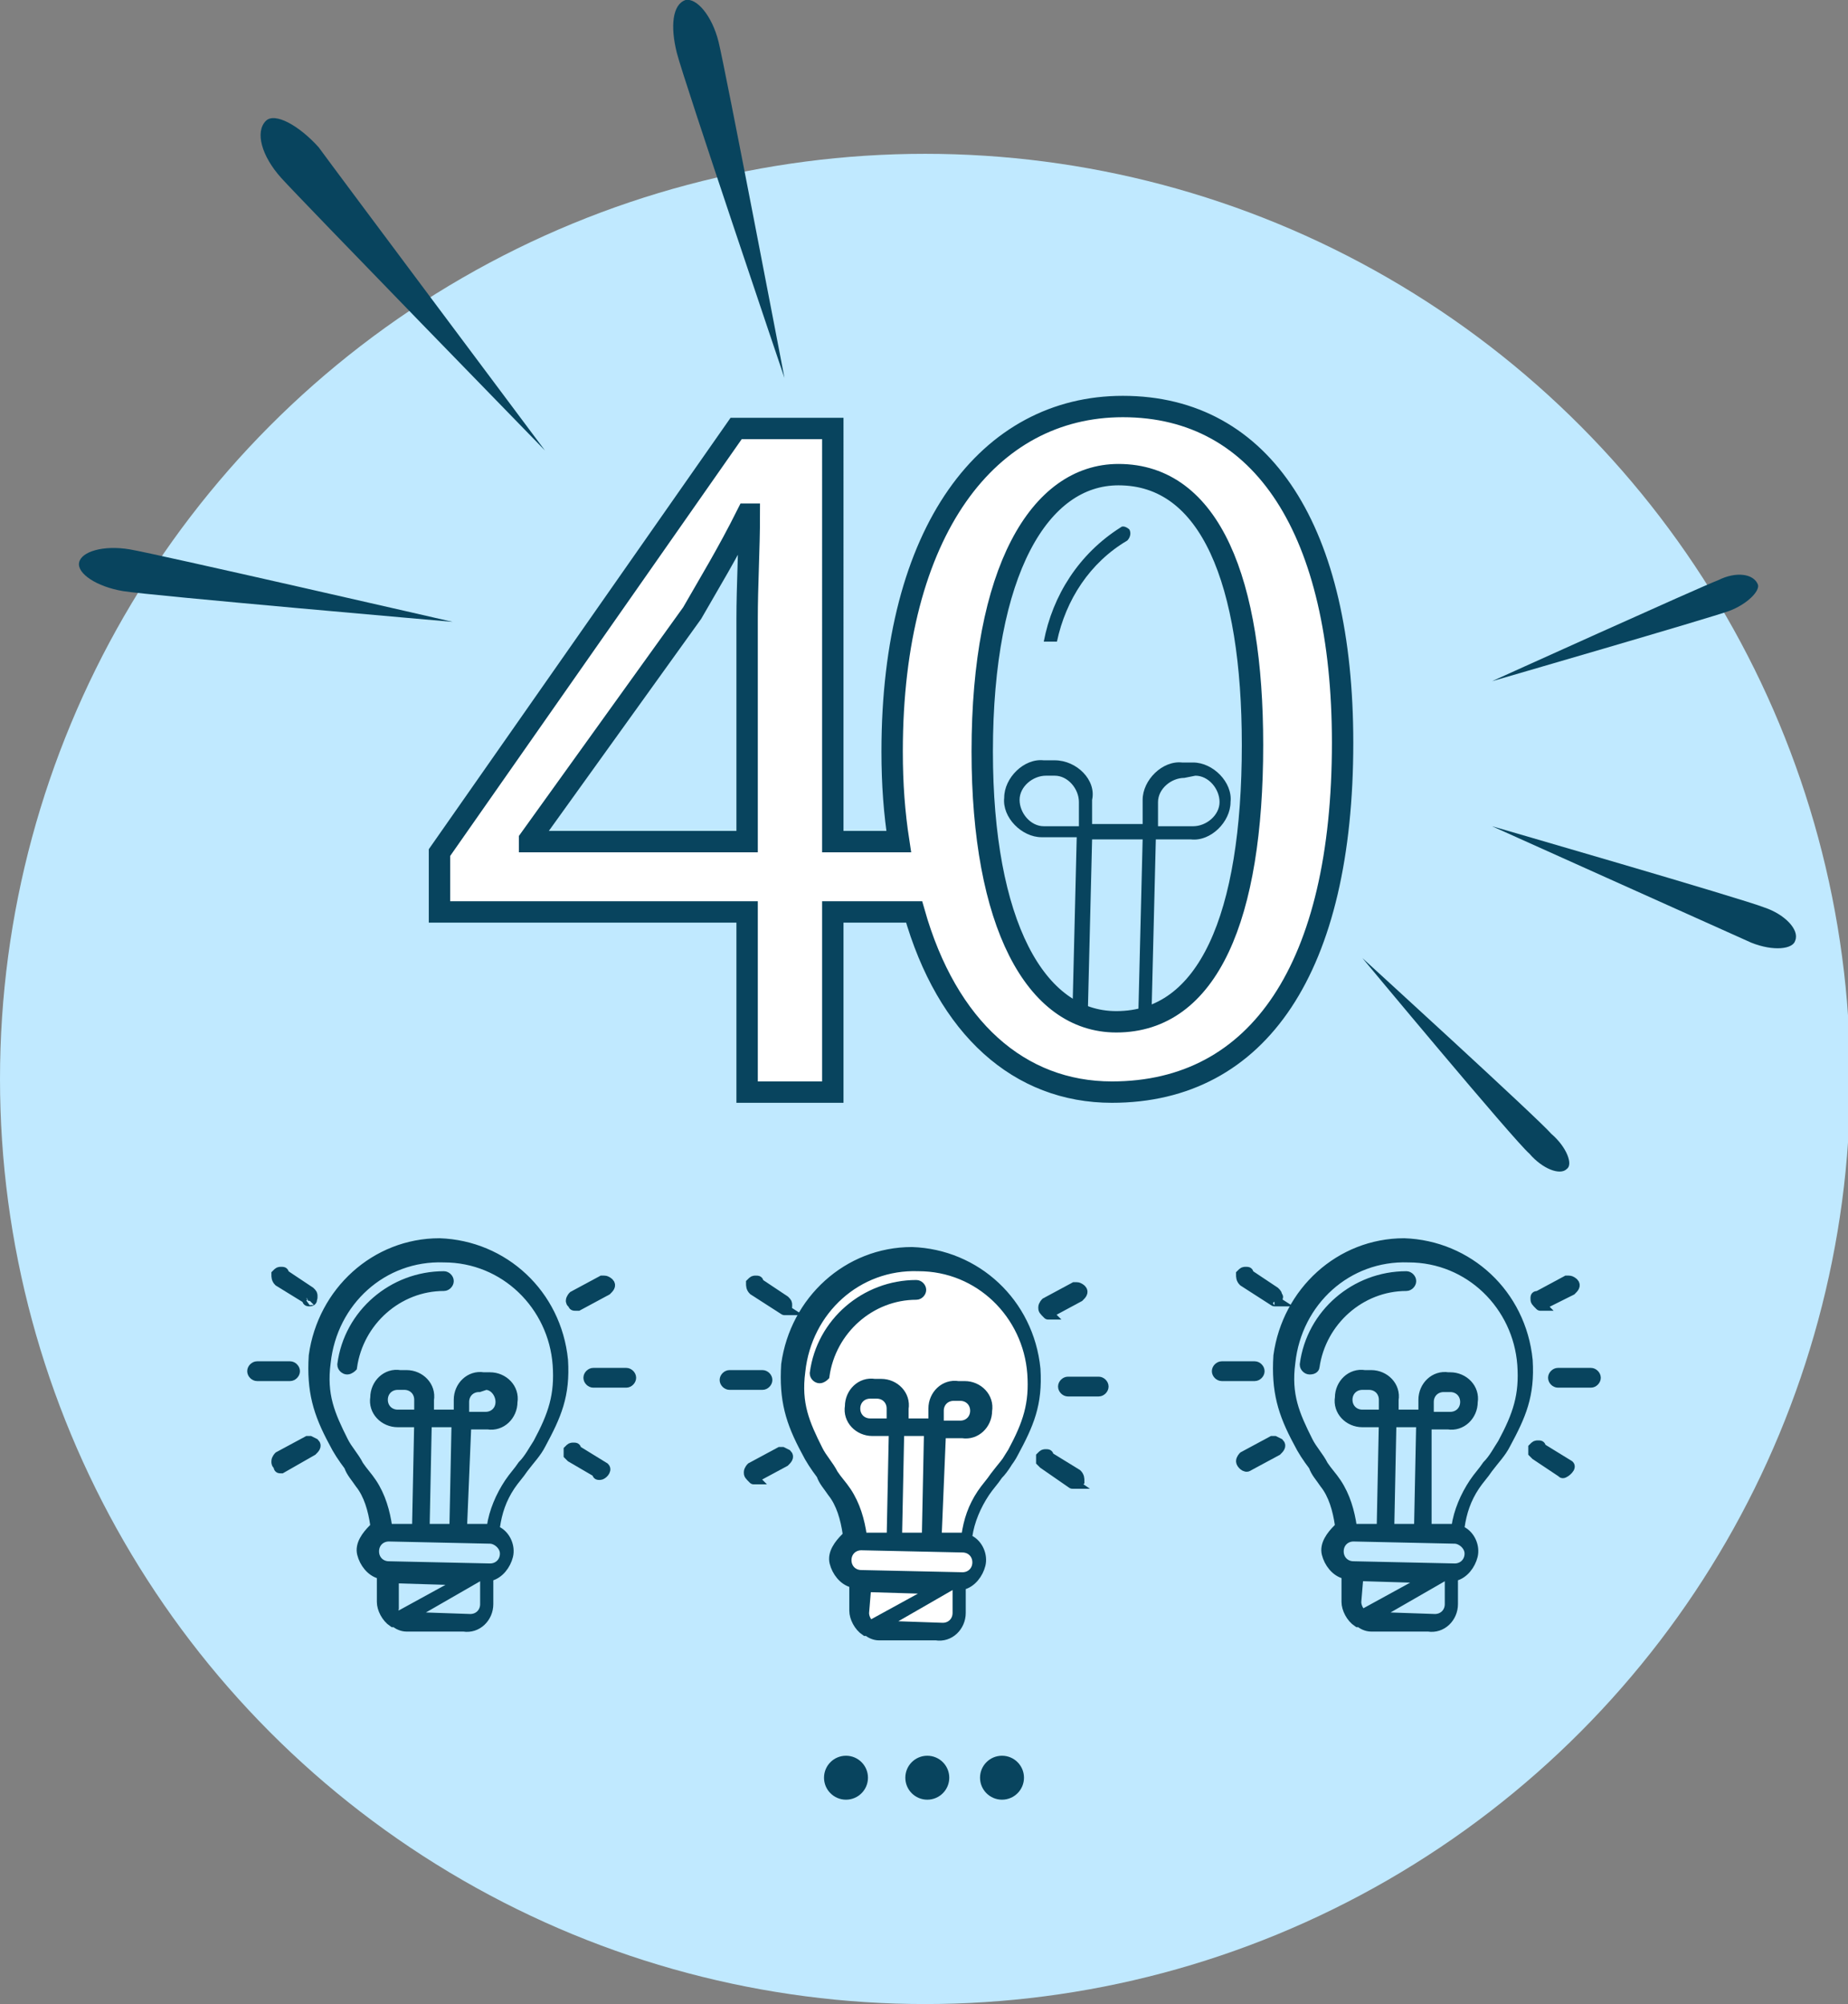 <?xml version="1.0" encoding="UTF-8"?> <!-- Generator: Adobe Illustrator 23.0.1, SVG Export Plug-In . SVG Version: 6.00 Build 0) --> <svg xmlns="http://www.w3.org/2000/svg" xmlns:xlink="http://www.w3.org/1999/xlink" id="Слой_1" x="0px" y="0px" viewBox="0 0 84.1 91.2" style="enable-background:new 0 0 84.1 91.2;" xml:space="preserve"><rect x="0" y="0" width="84.1" height="91.2" fill="#808080" stroke="none"/> <style type="text/css"> .st0{fill:#C0E9FF;} .st1{fill:#08445E;stroke:#08445E;stroke-width:0.5;stroke-miterlimit:10;} .st2{fill:#FFFFFF;} .st3{fill:#08445E;} .st4{fill:#FFFFFF;stroke:#08445E;stroke-width:0.973;stroke-miterlimit:10;} </style> <g> <circle class="st0" cx="42.1" cy="49.1" r="42.1"></circle> <g> <path class="st1" d="M18.5,74c-0.2,0-0.4-0.1-0.5-0.2l0,0l0,0c0,0,0,0-0.1,0c-0.3-0.2-0.5-0.6-0.5-0.9v-1.3h-0.1 c-0.4-0.1-0.7-0.5-0.8-0.9c-0.1-0.4,0.2-0.8,0.5-1.1l0.1-0.1v-0.1c-0.1-0.7-0.3-1.4-0.7-1.9c-0.2-0.3-0.4-0.5-0.5-0.8 c-0.3-0.4-0.5-0.7-0.7-1.1c-0.7-1.3-1-2.3-0.9-3.9c0.4-2.9,2.8-5.1,5.7-5.1l0,0c2.9,0.1,5.3,2.3,5.6,5.3c0.1,1.6-0.3,2.5-1,3.8 c-0.2,0.4-0.5,0.7-0.8,1.1c-0.2,0.3-0.4,0.5-0.6,0.8c-0.4,0.6-0.6,1.2-0.7,1.9v0.1l0.1,0.1c0.4,0.2,0.6,0.7,0.5,1.1 s-0.4,0.8-0.8,0.9h-0.1V73c0,0.6-0.5,1.1-1.1,1H18.5z M18.5,73.6l2.9,0.1c0.4,0,0.7-0.3,0.7-0.7v-1.3h-0.3L18.5,73.6z M17.8,73 c0,0.2,0.1,0.4,0.2,0.5l0.1,0.1l3.1-1.7l-3.3-0.1V73H17.8z M17.7,69.9c-0.4,0-0.7,0.3-0.7,0.7s0.3,0.7,0.7,0.7l4.6,0.1 c0.4,0,0.7-0.3,0.7-0.7S22.6,70,22.3,70L17.7,69.9z M21,69.6h1.4v-0.1c0.1-0.7,0.4-1.4,0.8-2c0.2-0.3,0.4-0.5,0.6-0.8 c0.3-0.3,0.5-0.7,0.7-1c0.7-1.3,1-2.2,0.9-3.6c-0.2-2.7-2.4-4.9-5.2-4.9c-2.8-0.1-5.1,2-5.4,4.8c-0.2,1.5,0.2,2.4,0.8,3.6 c0.2,0.4,0.5,0.7,0.7,1.1c0.2,0.3,0.4,0.5,0.6,0.8c0.4,0.6,0.6,1.3,0.7,2v0.1H19l0.1-4.9h-1c-0.6,0-1.1-0.5-1-1.1 c0-0.6,0.5-1.1,1.1-1h0.3c0.6,0,1.1,0.5,1,1.1v0.7h1.4v-0.7c0-0.6,0.5-1.1,1.1-1h0.3c0.6,0,1.1,0.5,1,1.1c0,0.6-0.5,1.1-1.1,1h-1 L21,69.6z M19.3,69.6h1.4l0.1-4.9h-1.4L19.3,69.6z M21.8,63.1c-0.4,0-0.7,0.3-0.7,0.7v0.7h1c0.4,0,0.7-0.3,0.7-0.7 S22.5,63,22.1,63L21.8,63.1z M18.1,63c-0.4,0-0.7,0.3-0.7,0.7c0,0.4,0.3,0.7,0.7,0.7h1v-0.7c0-0.4-0.3-0.7-0.7-0.7H18.1z"></path> <path class="st1" d="M15.8,62.3c-0.1,0-0.2-0.1-0.2-0.2c0.3-2.3,2.3-4,4.6-4c0.1,0,0.2,0.1,0.2,0.2s-0.1,0.2-0.2,0.2 c-2.1,0-3.9,1.6-4.2,3.7C16,62.2,15.9,62.3,15.8,62.3L15.8,62.3z"></path> <path class="st1" d="M11.7,62.6c-0.1,0-0.2-0.1-0.2-0.2c0-0.1,0.1-0.2,0.2-0.2h1.5c0.1,0,0.2,0.1,0.2,0.2c0,0.1-0.1,0.2-0.2,0.2 H11.7z"></path> <path class="st1" d="M12.8,66.8c-0.1,0-0.1,0-0.1-0.1c-0.1-0.1-0.1-0.1-0.1-0.2s0.1-0.2,0.1-0.2l1.3-0.7c0.1,0,0.1,0,0.1,0 l0.2,0.1c0.1,0.1,0,0.2-0.1,0.3L12.8,66.8C12.8,66.8,12.8,66.8,12.8,66.8L12.8,66.8z"></path> <path class="st1" d="M27.3,67.1c-0.1,0-0.1,0-0.1-0.1L26,66.3c-0.1-0.1-0.1-0.1-0.1-0.1c0-0.1,0-0.1,0-0.2 c0.1-0.1,0.1-0.1,0.2-0.1s0.1,0,0.1,0.1l1.3,0.8C27.6,66.9,27.4,67.1,27.3,67.1L27.3,67.1z"></path> <path class="st1" d="M27,62.9c-0.1,0-0.2-0.1-0.2-0.2c0-0.1,0.1-0.2,0.2-0.2h1.5c0.1,0,0.2,0.1,0.2,0.2s-0.1,0.2-0.2,0.2H27z"></path> <path class="st1" d="M26.2,59.4c-0.1,0-0.1,0-0.1-0.1c-0.1,0-0.1-0.1-0.1-0.1c0-0.1,0.1-0.2,0.1-0.2l1.3-0.7c0.1,0,0.1,0,0.1,0 c0.1,0,0.2,0.1,0.2,0.1c0.1,0.1,0,0.2-0.1,0.3l-1.3,0.7C26.2,59.4,26.2,59.4,26.2,59.4L26.2,59.4z"></path> <path class="st1" d="M14.1,59.2c-0.1,0-0.1,0-0.1-0.1l-1.3-0.8c-0.1-0.1-0.1-0.2-0.1-0.3c0.1-0.1,0.1-0.1,0.2-0.1 c0.1,0,0.1,0,0.1,0.1l1.2,0.8c0.1,0.1,0.1,0.1,0.1,0.2S14.2,59.1,14.1,59.2C14.2,59.1,14.2,59.2,14.1,59.2z"></path> <g> <polygon class="st2" points="36.5,65.1 37.4,66.9 38.5,68.5 38.7,69.3 39,70.2 38.4,70.7 38.3,71.4 38.7,71.7 39.2,71.9 39.2,73.5 39.5,74.1 40,74.2 43.2,74.3 43.7,73.7 43.9,72.9 43.8,72 44.3,71.8 44.7,71.3 44.6,70.8 44.1,70.3 44.3,69.2 45,67.9 46.2,66.1 47,64.8 47.1,62.6 46.6,60.5 45.6,59.1 44.1,58.1 42.6,57.5 40.6,57.6 38.8,58.3 37.3,59.5 36.5,61 36.2,62.7 36.3,64.2 "></polygon> <path class="st1" d="M40,74.4c-0.2,0-0.4-0.1-0.5-0.2l0,0l0,0c0,0,0,0-0.1,0c-0.3-0.2-0.5-0.6-0.5-0.9V72h-0.1 c-0.4-0.1-0.7-0.5-0.8-0.9s0.2-0.8,0.5-1.1l0.1-0.1v-0.1c-0.1-0.7-0.3-1.4-0.7-1.9c-0.2-0.3-0.4-0.5-0.5-0.8 c-0.3-0.4-0.5-0.7-0.7-1.1c-0.7-1.3-1-2.3-0.9-3.9c0.4-2.9,2.8-5.1,5.7-5.1l0,0c2.9,0.1,5.3,2.3,5.6,5.3c0.1,1.6-0.3,2.5-1,3.8 c-0.2,0.4-0.5,0.7-0.8,1.1c-0.2,0.3-0.4,0.5-0.6,0.8c-0.4,0.6-0.6,1.2-0.7,1.9V70l0.1,0.1c0.4,0.2,0.6,0.7,0.5,1.1 s-0.4,0.8-0.8,0.9h-0.1v1.3c0,0.6-0.5,1.1-1.1,1H40z M40,74l2.9,0.1c0.4,0,0.7-0.3,0.7-0.7v-1.3h-0.3L40,74z M39.3,73.4 c0,0.2,0.1,0.4,0.2,0.5l0.1,0.1l3.1-1.7l-3.3-0.1L39.3,73.4L39.3,73.4z M39.2,70.3c-0.4,0-0.7,0.3-0.7,0.7s0.3,0.7,0.7,0.7 l4.6,0.1c0.4,0,0.7-0.3,0.7-0.7s-0.3-0.7-0.7-0.7L39.2,70.3z M42.6,70H44v-0.1c0.1-0.7,0.4-1.4,0.8-2c0.2-0.3,0.4-0.5,0.6-0.8 c0.3-0.3,0.5-0.7,0.7-1c0.7-1.3,1-2.2,0.9-3.6c-0.2-2.7-2.4-4.9-5.2-4.9c-2.8-0.1-5.1,2-5.4,4.8c-0.2,1.5,0.2,2.4,0.8,3.6 c0.2,0.4,0.5,0.7,0.7,1.1c0.2,0.3,0.4,0.5,0.6,0.8c0.4,0.6,0.6,1.3,0.7,2V70h1.4l0.1-4.9h-1c-0.6,0-1.1-0.5-1-1.1 c0-0.6,0.5-1.1,1.1-1h0.3c0.6,0,1.1,0.5,1,1.1v0.7h1.4v-0.7c0-0.6,0.5-1.1,1.1-1h0.3c0.6,0,1.1,0.5,1,1.1c0,0.6-0.5,1.1-1.1,1h-1 L42.6,70z M40.8,70h1.4l0.1-4.9h-1.4L40.8,70z M43.4,63.5c-0.4,0-0.7,0.3-0.7,0.7v0.7h1c0.4,0,0.7-0.3,0.7-0.7s-0.3-0.7-0.7-0.7 L43.4,63.5z M39.6,63.4c-0.4,0-0.7,0.3-0.7,0.7c0,0.4,0.3,0.7,0.7,0.7h1v-0.7c0-0.4-0.3-0.7-0.7-0.7 C39.9,63.4,39.6,63.4,39.6,63.4z"></path> <path class="st1" d="M37.3,62.7c-0.1,0-0.2-0.1-0.2-0.2c0.3-2.3,2.3-4,4.6-4c0.1,0,0.2,0.1,0.2,0.2c0,0.1-0.1,0.2-0.2,0.2 c-2.1,0-3.9,1.6-4.2,3.7C37.5,62.6,37.4,62.7,37.3,62.7L37.3,62.7z"></path> <path class="st1" d="M33.2,63c-0.1,0-0.2-0.1-0.2-0.2s0.1-0.2,0.2-0.2h1.5c0.1,0,0.2,0.1,0.2,0.2S34.8,63,34.7,63H33.2z"></path> <path class="st1" d="M34.3,67.3C34.2,67.3,34.2,67.3,34.3,67.3c-0.2-0.2-0.2-0.2-0.2-0.3s0.1-0.2,0.1-0.2l1.3-0.7 c0.1,0,0.1,0,0.1,0l0.2,0.1c0.1,0.1,0,0.2-0.1,0.3l-1.3,0.7C34.4,67.3,34.4,67.3,34.3,67.3L34.3,67.3z"></path> <path class="st1" d="M48.8,67.5C48.7,67.5,48.7,67.5,48.8,67.5l-1.3-0.9c-0.1-0.1-0.1-0.1-0.1-0.1c0-0.1,0-0.1,0-0.2 c0.1-0.1,0.1-0.1,0.2-0.1c0.1,0,0.1,0,0.1,0.1l1.3,0.8c0.1,0.1,0.1,0.2,0.1,0.3C49,67.5,48.9,67.5,48.8,67.5L48.8,67.5z"></path> <path class="st1" d="M48.6,63.3c-0.1,0-0.2-0.1-0.2-0.2s0.1-0.2,0.2-0.2H50c0.1,0,0.2,0.1,0.2,0.2c0,0.1-0.1,0.2-0.2,0.2H48.6z"></path> <path class="st1" d="M47.7,59.8C47.6,59.8,47.6,59.8,47.7,59.8c-0.2-0.2-0.2-0.2-0.2-0.3s0.1-0.2,0.1-0.2l1.3-0.7 c0.1,0,0.1,0,0.1,0c0.1,0,0.2,0.1,0.2,0.1c0.1,0.1,0,0.2-0.1,0.3l-1.3,0.7C47.8,59.8,47.8,59.8,47.7,59.8L47.7,59.8z"></path> <path class="st1" d="M35.7,59.6C35.6,59.6,35.6,59.6,35.7,59.6l-1.4-0.9c-0.1-0.1-0.1-0.2-0.1-0.3c0.1-0.1,0.1-0.1,0.2-0.1 c0.1,0,0.1,0,0.1,0.1l1.2,0.8c0.1,0.1,0.1,0.1,0.1,0.2C35.8,59.5,35.8,59.6,35.7,59.6C35.8,59.6,35.7,59.6,35.7,59.6z"></path> </g> <path class="st1" d="M62.4,74c-0.2,0-0.4-0.1-0.5-0.2l0,0l0,0c0,0,0,0-0.1,0c-0.3-0.2-0.5-0.6-0.5-0.9v-1.3h-0.1 c-0.4-0.1-0.7-0.5-0.8-0.9s0.2-0.8,0.5-1.1l0.1-0.1v-0.1c-0.1-0.7-0.3-1.4-0.7-1.9c-0.2-0.3-0.4-0.5-0.5-0.8 c-0.3-0.4-0.5-0.7-0.7-1.1c-0.7-1.3-1-2.3-0.9-3.9c0.4-2.9,2.8-5.1,5.7-5.1l0,0c2.9,0.1,5.3,2.3,5.6,5.3c0.1,1.6-0.3,2.5-1,3.8 c-0.2,0.4-0.5,0.7-0.8,1.1c-0.2,0.3-0.4,0.5-0.6,0.8c-0.4,0.6-0.6,1.2-0.7,1.9v0.1l0.1,0.1c0.4,0.2,0.6,0.7,0.5,1.1 s-0.4,0.8-0.8,0.9h-0.1V73c0,0.6-0.5,1.1-1.1,1H62.4z M62.4,73.6l2.9,0.1c0.4,0,0.7-0.3,0.7-0.7v-1.3h-0.3L62.4,73.6z M61.7,72.9 c0,0.2,0.1,0.4,0.2,0.5l0.1,0.1l3.1-1.7l-3.3-0.1L61.7,72.9L61.7,72.9z M61.6,69.9c-0.4,0-0.7,0.3-0.7,0.7s0.3,0.7,0.7,0.7 l4.6,0.1c0.4,0,0.7-0.3,0.7-0.7S66.5,70,66.2,70L61.6,69.9z M64.9,69.6h1.4v-0.1c0.1-0.7,0.4-1.4,0.8-2c0.2-0.3,0.4-0.5,0.6-0.8 c0.3-0.3,0.5-0.7,0.7-1c0.7-1.3,1-2.2,0.9-3.6c-0.2-2.7-2.4-4.9-5.2-4.9c-2.8-0.1-5.1,2-5.4,4.8c-0.2,1.5,0.2,2.4,0.8,3.6 c0.2,0.4,0.5,0.7,0.7,1.1c0.2,0.3,0.4,0.5,0.6,0.8c0.4,0.6,0.6,1.3,0.7,2v0.1h1.4l0.1-4.9h-1c-0.6,0-1.1-0.5-1-1.1 c0-0.6,0.5-1.1,1.1-1h0.3c0.6,0,1.1,0.5,1,1.1v0.7h1.4v-0.7c0-0.6,0.5-1.1,1.1-1H66c0.6,0,1.1,0.5,1,1.1c0,0.6-0.5,1.1-1.1,1h-1 V69.6z M63.2,69.6h1.4l0.1-4.9h-1.4L63.2,69.6z M65.7,63.1c-0.4,0-0.7,0.3-0.7,0.7v0.7h1c0.4,0,0.7-0.3,0.7-0.7 c0-0.4-0.3-0.7-0.7-0.7H65.7z M62,63c-0.4,0-0.7,0.3-0.7,0.7c0,0.4,0.3,0.7,0.7,0.7h1v-0.7c0-0.4-0.3-0.7-0.7-0.7H62z"></path> <path class="st1" d="M59.6,62.3c-0.1,0-0.2-0.1-0.2-0.2c0.3-2.3,2.3-4,4.6-4c0.1,0,0.2,0.1,0.2,0.2c0,0.1-0.1,0.2-0.2,0.2 c-2.1,0-3.9,1.6-4.2,3.7C59.8,62.2,59.8,62.3,59.6,62.3L59.6,62.3z"></path> <path class="st1" d="M55.6,62.6c-0.1,0-0.2-0.1-0.2-0.2s0.1-0.2,0.2-0.2h1.5c0.1,0,0.2,0.1,0.2,0.2s-0.1,0.2-0.2,0.2H55.6z"></path> <path class="st1" d="M56.5,66.5c0-0.1,0.1-0.2,0.1-0.2l1.3-0.7c0.1,0,0.1,0,0.1,0l0.2,0.1c0.1,0.1,0,0.2-0.1,0.3l-1.3,0.7 C56.7,66.8,56.5,66.6,56.5,66.5z"></path> <path class="st1" d="M71.1,67l-1.2-0.8c-0.1-0.1-0.1-0.1-0.1-0.1c0-0.1,0-0.1,0-0.2c0.1-0.1,0.1-0.1,0.2-0.1s0.1,0,0.1,0.1 l1.3,0.8C71.5,66.8,71.1,67.1,71.1,67z"></path> <path class="st1" d="M70.9,62.9c-0.1,0-0.2-0.1-0.2-0.2s0.1-0.2,0.2-0.2h1.5c0.1,0,0.2,0.1,0.2,0.2c0,0.1-0.1,0.2-0.2,0.2H70.9z"></path> <path class="st1" d="M70.1,59.4C70,59.4,70,59.4,70.1,59.4c-0.2-0.2-0.2-0.2-0.2-0.3s0-0.1,0.1-0.1l1.3-0.7c0.1,0,0.1,0,0.1,0 c0.1,0,0.2,0.1,0.2,0.1c0.1,0.1,0,0.2-0.1,0.3L70.1,59.4C70.1,59.4,70.1,59.4,70.1,59.4L70.1,59.4z"></path> <path class="st1" d="M58,59.2C57.9,59.2,57.9,59.2,58,59.2l-1.4-0.9c-0.1-0.1-0.1-0.2-0.1-0.3c0.1-0.1,0.1-0.1,0.2-0.1 c0.1,0,0.1,0,0.1,0.1l1.2,0.8c0.1,0.1,0.1,0.1,0.1,0.2C58.2,59,58.1,59.1,58,59.2C58.1,59.1,58.1,59.2,58,59.2z"></path> </g> <g> <path class="st3" d="M48,34.6h-0.5c-0.9-0.1-1.8,0.8-1.8,1.7c-0.1,0.9,0.8,1.8,1.7,1.8H49l-0.2,8.2h0.7l0.2-8.1H52l-0.2,8.1h0.6 l0.2-8.1h1.6c0.9,0.1,1.8-0.8,1.8-1.7c0.1-0.9-0.8-1.8-1.7-1.8h-0.5c-0.9-0.1-1.8,0.8-1.8,1.7v1.1h-2.3v-1.1 C49.9,35.5,49,34.6,48,34.6z M49.1,37.6h-1.6c-0.6,0-1.1-0.6-1.1-1.2c0-0.6,0.6-1.1,1.2-1.1H48c0.6,0,1.1,0.6,1.1,1.2V37.6z M52.7,36.5c0-0.6,0.6-1.1,1.2-1.1l0.5-0.1c0.6,0,1.1,0.6,1.1,1.2c0,0.6-0.6,1.1-1.2,1.1h-1.6V36.5z"></path> <path class="st3" d="M48.1,29.2c0.4-1.9,1.5-3.6,3.2-4.6c0.1-0.1,0.2-0.3,0.1-0.5C51.3,24,51.1,23.9,51,24 c-1.9,1.2-3.1,3.1-3.5,5.2H48.1z"></path> <path class="st4" d="M51.1,18.5c-6.1,0-10.5,5.6-10.5,15.7c0,1.5,0.1,2.8,0.3,4.1h-3V19.5h-4.4L20,38.8v2.7h14v8.2h3.9v-8.2h3.7 c1.5,5.3,4.8,8.2,9,8.2c6.7,0,10.5-5.7,10.5-15.9C61.1,24.2,57.5,18.5,51.1,18.5z M34,28.2v10.1h-9.9v-0.1l7.4-10.3 c0.8-1.4,1.6-2.7,2.5-4.5h0.1C34.1,25,34,26.6,34,28.2z M50.8,46.5c-3.7,0-6.1-4.5-6.1-12.3c0-8.2,2.6-12.6,6.2-12.6 c4.2,0,6.1,4.9,6.1,12.3C57,41.7,55,46.5,50.8,46.5z"></path> </g> <g> <circle class="st3" cx="38.5" cy="80.9" r="1"></circle> <circle class="st3" cx="42.2" cy="80.9" r="1"></circle> <circle class="st3" cx="45.6" cy="80.9" r="1"></circle> </g> <g> <path class="st3" d="M30.8,2.4c0.3,1.2,4.9,14.8,4.9,14.8S33,3.1,32.7,1.9s-1-2-1.5-1.9C30.6,0.2,30.5,1.2,30.8,2.4z"></path> <path class="st3" d="M12.8,8.1c0.9,1,12,12.4,12,12.4S15.3,7.8,14.5,6.7c-0.9-1-2-1.6-2.4-1.2C11.6,6,11.9,7.1,12.8,8.1z"></path> <path class="st3" d="M5.6,26.9c1.2,0.2,15,1.4,15,1.4S7.1,25.2,5.9,25s-2.2,0.1-2.3,0.6C3.5,26.1,4.4,26.7,5.6,26.9z"></path> </g> <g> <path class="st3" d="M70.6,51.6c-0.6-0.7-8.6-8-8.6-8s6.9,8.3,7.6,8.9c0.6,0.7,1.4,1,1.7,0.7C71.6,53,71.3,52.2,70.6,51.6z"></path> <path class="st3" d="M80.3,41.3c-1-0.4-12.4-3.7-12.4-3.7s10.9,4.9,11.8,5.3c1,0.4,1.9,0.3,2-0.1C81.9,42.3,81.2,41.6,80.3,41.3z"></path> <path class="st3" d="M78.2,26.4C77.4,26.7,67.9,31,67.9,31s10-2.9,10.8-3.2c0.8-0.3,1.4-0.9,1.3-1.2C79.8,26.1,79,26,78.2,26.4z"></path> </g> </g> </svg> 